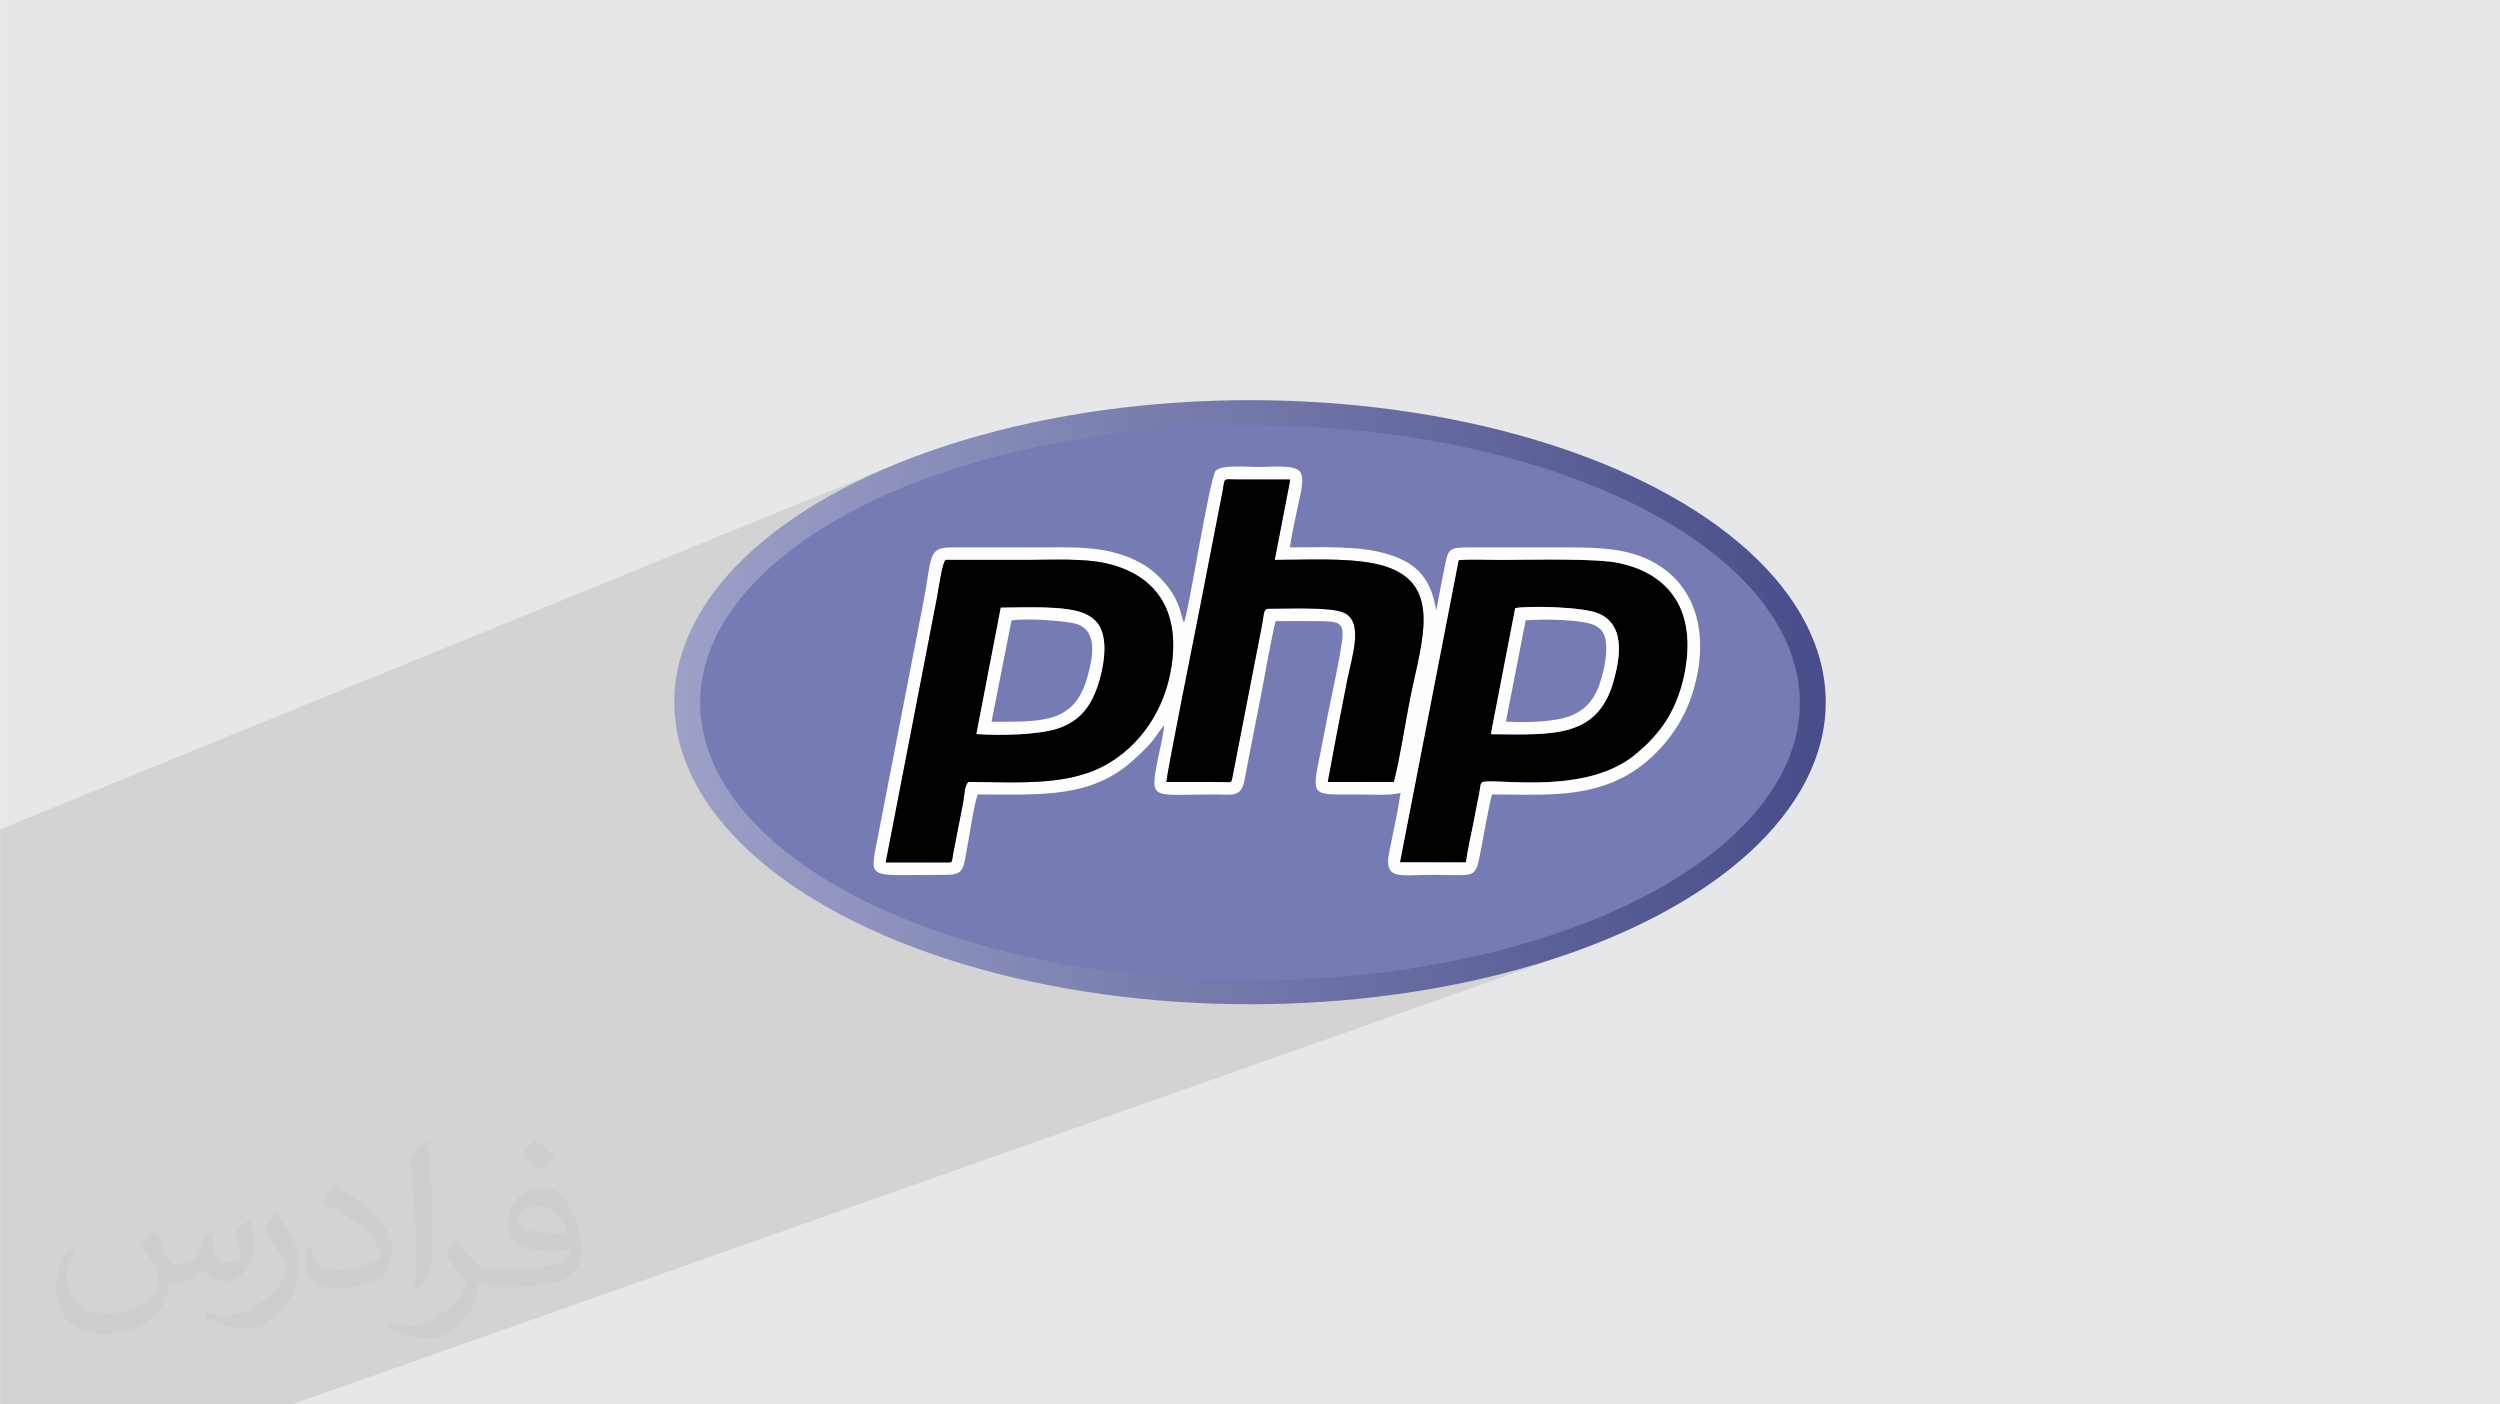 <?xml version="1.0" encoding="UTF-8"?>
<!DOCTYPE svg PUBLIC "-//W3C//DTD SVG 1.0//EN" "http://www.w3.org/TR/2001/REC-SVG-20010904/DTD/svg10.dtd">
<!-- Creator: CorelDRAW -->
<svg xmlns="http://www.w3.org/2000/svg" xml:space="preserve" width="3.708in" height="2.083in" version="1.0" style="shape-rendering:geometricPrecision; text-rendering:geometricPrecision; image-rendering:optimizeQuality; fill-rule:evenodd; clip-rule:evenodd"
viewBox="0 0 3708.33 2083.33"
 xmlns:xlink="http://www.w3.org/1999/xlink"
 xmlns:xodm="http://www.corel.com/coreldraw/odm/2003">
 <defs>
  <style type="text/css">
   <![CDATA[
    .fil5 {fill:black}
    .fil7 {fill:#777BB3}
    .fil0 {fill:#E6E7E8}
    .fil6 {fill:#FEFEFE}
    .fil2 {fill:#373435;fill-opacity:0.031}
    .fil1 {fill:#2B2A29;fill-opacity:0.102}
    .fil4 {fill:url(#id0)}
    .fil3 {fill:url(#id1)}
   ]]>
  </style>
  <linearGradient id="id0" gradientUnits="userSpaceOnUse" x1="1038.19" y1="1042.52" x2="2669.39" y2="1042.52">
   <stop offset="0" style="stop-opacity:1; stop-color:#777BB3"/>
   <stop offset="1" style="stop-opacity:1; stop-color:#777BB3"/>
  </linearGradient>
  <linearGradient id="id1" gradientUnits="userSpaceOnUse" x1="999.94" y1="1041.34" x2="2707.63" y2="1041.34">
   <stop offset="0" style="stop-opacity:1; stop-color:#9DA1C8"/>
   <stop offset="1" style="stop-opacity:1; stop-color:#484C89"/>
  </linearGradient>
 </defs>
 <g id="Layer_x0020_1">
  <polygon class="fil0" points="-0,0 3708.33,0 3708.33,2083.33 -0,2083.33 "/>
  <polygon class="fil1" points="-0,1904.91 -0,1899.67 -0,1895.98 -0,1887.69 -0,1861.71 -0,1851.46 -0,1850.05 -0,1848.65 -0,1843.15 -0,1841.29 -0,1828.09 -0,1823.91 -0,1821.67 -0,1813.64 -0,1809.38 -0,1804 -0,1802.91 -0,1798.88 -0,1781.52 -0,1776.56 -0,1775.65 -0,1758.06 -0,1754.82 -0,1754.34 -0,1747.17 -0,1738.84 -0,1732.61 -0,1732.46 -0,1730.31 -0,1717.94 -0,1711.85 -0,1708.3 -0,1682.76 -0,1681.9 -0,1672.5 -0,1667.07 -0,1663.8 -0,1662.17 -0,1649.71 -0,1647.61 -0,1644.88 -0,1644.49 -0,1636.68 -0,1628.74 -0,1626.04 -0,1622 -0,1603.84 -0,1585.03 -0,1566.85 -0,1549.69 -0,1539.39 -0,1509.61 -0,1485.99 -0,1482.48 -0,1467.04 -0,1438.62 -0,1437.79 -0,1435.52 -0,1433.05 -0,1415.45 -0,1414.41 -0,1390.36 -0,1371.96 -0,1266.54 -0,1230.26 1343.19,682.61 1310.93,695.91 1279.94,709.99 1250.28,724.83 1222,740.39 1195.16,756.65 1169.8,773.57 1145.99,791.14 1123.78,809.32 1121.32,811.57 1335.31,724.74 1366.13,712.51 1398.11,701.02 1431.2,690.31 1465.36,680.39 1500.53,671.29 1536.66,663.04 1573.7,655.67 1611.6,649.19 1650.31,643.63 1689.77,639.04 1729.94,635.41 1770.76,632.79 1812.19,631.2 1854.16,630.67 1896.14,631.2 1937.56,632.79 1978.38,635.41 2018.55,639.04 2058.02,643.63 2096.72,649.19 2134.62,655.67 2171.67,663.04 2207.8,671.29 2242.97,680.39 2277.13,690.31 2310.22,701.02 2342.2,712.51 2373.02,724.74 2402.61,737.69 2430.94,751.33 2457.95,765.64 2483.59,780.59 2507.8,796.15 2530.54,812.3 2551.76,829.02 2571.4,846.27 2589.41,864.03 2605.75,882.28 2620.35,900.99 2633.18,920.13 2644.17,939.68 2653.28,959.61 2660.45,979.9 2665.64,1000.52 2668.79,1021.44 2669.85,1042.64 2668.79,1063.85 2665.64,1084.76 2660.45,1105.38 2653.28,1125.67 2644.17,1145.6 2633.18,1165.15 2620.35,1184.29 2605.75,1203 2589.41,1221.25 2571.4,1239.01 2551.76,1256.26 2530.54,1272.98 2507.8,1289.13 2483.59,1304.7 2457.95,1319.64 2430.94,1333.95 2402.61,1347.59 2373.02,1360.54 2342.2,1372.77 2310.22,1384.26 2044.83,1478.39 2067.59,1475.63 2108.13,1469.59 2147.8,1462.55 2186.59,1454.53 2224.42,1445.56 2261.24,1435.66 2297,1424.87 2331.66,1413.22 432.94,2083.33 339.32,2083.33 2.67,2083.33 -0,2083.33 -0,2067.42 -0,2066.76 -0,2034.88 -0,2031.53 -0,2017.13 -0,2015.67 -0,2013.76 -0,2004.9 -0,1989.41 -0,1987.76 -0,1979.49 -0,1968.45 -0,1942.61 -0,1941.24 -0,1924.72 -0,1923.78 -0,1923.26 "/>
  <path class="fil2" d="M228.1 1824.69c7.08,10.73 11.67,21.04 16.15,32.5 3.33,6.67 5.1,18.96 20.73,18.96 4.58,0 11.15,-1.35 16.98,-4.58 6.56,-3.44 11.56,-8.65 14.17,-16.56l6.25 -21.04 15.21 -7.5 1.04 1.04c-2.08,7.92 -2.6,15.52 -2.6,21.46 0,17.6 15.21,24.27 27.29,24.27 7.08,0 13.44,-3.44 13.44,-9.9 0,-8.33 -3.54,-22.5 -8.13,-35.21 7.08,-7.08 14.17,-14.17 22.29,-19.9l1.25 0.63c3.54,15 5.52,29.79 5.52,39.69 0,9.69 -4.27,20.42 -7.81,27.4 -7.29,13.75 -20.21,24.69 -35.83,24.69 -11.87,0 -25.1,-5.94 -34.17,-16.98l-0.52 0c-8.54,10.63 -21.77,20.21 -42.92,20.21l-6.56 0c-1.04,13.96 -4.06,23.85 -8.65,32.71 -12.6,24.58 -50,41.98 -85.21,41.98 -48.96,0 -73.54,-28.23 -73.54,-65.83 0,-23.23 7.6,-44.79 19.27,-60.1l9.58 3.96c-7.29,13.96 -12.19,27.08 -12.19,40 0,35.21 28.65,51.98 61.67,51.98 30.63,0 68.54,-19.48 75.42,-42.08 -2.6,-24.69 -11.87,-36.25 -26.04,-58.75 4.27,-7.5 9.79,-15 16.67,-23.02l1.25 0 0 0 0 0 -0.01 -0.04zm564.68 -132.5c10.31,6.46 20.42,14.06 30.31,22.81 -5.52,7.81 -12.4,14.9 -20.94,21.15 -9.9,-8.02 -19.79,-14.9 -29.9,-22.19 6.87,-7.71 13.65,-15.1 20.52,-21.77l0 0 0 0 0 0 0 0 0 0 0.01 0zm5.31 96.25c-16.67,0 -30.31,10.94 -30.31,19.06 0,17.4 33.33,22.81 73.23,22.6 -5,-20.42 -22.5,-41.67 -42.92,-41.67l0 0.01zm-37.4 93.13c21.67,0 40.63,-0.63 55.1,-4.27 16.15,-4.06 29.79,-12.19 29.79,-17.81 0,-1.46 0,-3.23 -0.52,-4.69 -9.06,0.83 -19.48,0.83 -28.54,0.83 -29.37,0 -51.87,-6.67 -60.73,-23.13 -2.19,-4.58 -3.75,-9.69 -3.75,-15.52 0,-15.94 6.87,-31.46 18.96,-42.19 10.1,-8.85 21.25,-14.37 32.6,-14.37 20.52,0 36.87,16.46 48.33,42.4 6.25,14.17 10.52,30.52 10.52,51.15 0,13.75 -3.75,25.31 -12.29,33.85 -15.94,15.42 -45.31,21.25 -90.31,21.25l-20.42 0 0 0 -5.31 0c-11.15,0 -19.17,-1.98 -25.52,-6.87l-1.04 0c0.31,2.6 0.52,5.1 0.52,7.5 0,10.1 -3.33,23.02 -10.1,33.33 -20,29.69 -41.67,42.6 -60.42,42.6 -18.96,0 -42.19,-7.29 -63.13,-16.77l3.75 -7.29c6.77,2.81 16.15,4.69 29.06,4.69 33.85,0 78.33,-32.5 83.85,-64.27 -1.25,-2.6 -3.54,-6.04 -6.77,-9.69 -9.9,-11.77 -16.15,-21.56 -21.98,-31.87 5,-9.9 9.58,-17.81 13.85,-25l1.77 -0.21c14.48,29.48 27.6,46.35 56.87,46.35l4.58 0 0 0 21.25 0 0 0 0 0 0 0 0 0 0 0 0.04 0zm-146.67 31.15c2.5,-13.54 2.71,-28.75 2.71,-42.92l0 -21.04c0,-39.27 -5,-96.35 -9.06,-133.54 7.08,-7.6 16.98,-16.56 24.79,-22.6l2.29 0.63c5.31,46.77 6.56,100.94 6.56,151.04 0,13.13 -0.52,25.94 -1.77,35.31 -0.73,11.87 -7.6,20.83 -22.29,34.58l-3.23 -1.46zm-150.94 -61.98c0.73,18.44 9.79,32.92 41.46,32.92 19.69,0 36.35,-5.1 54.79,-13.85 3.33,-1.46 5.1,-3.44 5.1,-5.1 0,-11.56 -8.85,-26.87 -23.75,-40.83 -14.48,-13.13 -33.65,-24.69 -51.56,-32.4 -6.15,-2.6 -8.13,-5.31 -8.13,-7.92 0,-5.31 7.08,-16.46 12.92,-24.48l1.98 -0.21c20.52,10.73 43.44,26.67 60.42,44.37 15.42,16.35 25,32.92 25,50.94 0,13.33 -4.06,25.83 -10.63,37.5 -22.5,11.35 -46.46,20 -70.21,20 -28.85,0 -48.54,-13.54 -48.54,-45.31 0,-3.44 0,-8.75 1.25,-15.63l9.9 0 0 0 0 0 0 0 0 0 0 0 -0.01 0zm-52.19 -52.4l17.92 28.96c6.56,10.73 12.71,22.4 12.71,40.83l0 23.54c0,19.06 -12.19,39.48 -31.87,59.69 -15.42,13.65 -29.06,19.48 -41.67,19.48 -18.75,0 -40.21,-5.83 -65,-16.46l2.81 -7.29c7.81,2.08 16.87,3.85 28.02,3.85 35.63,-0.21 72.08,-26.25 88.75,-58.02 1.98,-3.65 2.71,-7.08 2.71,-9.48 0,-3.65 -1.98,-7.71 -3.54,-11.35 -9.06,-17.08 -19.17,-32.71 -30.31,-47.19 5.83,-9.17 11.67,-18.02 18.02,-26.77l1.46 0.21 0 0 0 0 0 0 0 0 0 0 -0.01 0z"/>
  <g id="_2223093035088">
   <ellipse class="fil3" cx="1854.17" cy="1041.67" rx="854.03" ry="448.07"/>
   <ellipse class="fil4" cx="1854.17" cy="1042.64" rx="815.69" ry="411.97"/>
   <path class="fil5" d="M2211.44 1089.15l36.16 -187.04c18.22,-3.57 99.84,-2.3 123.67,7.94 38.39,16.5 32.54,61.3 23.37,96.41 -23.16,88.71 -88.53,83.48 -183.2,82.69zm-134.87 190.08l97.85 0.05c2.74,-18.91 7.67,-40.74 11.43,-59.69l8.85 -45.37c1.43,-7.97 0.84,-13.04 5.07,-14.22 20.67,-5.79 155.02,20.83 228.38,-42.66 14.01,-12.13 18.66,-16.38 30.65,-30.65 24.31,-28.94 39.13,-68.3 43.39,-110.04 8.25,-80.8 -33.13,-126.83 -99.97,-141.29 -35.52,-7.69 -132.04,-4.79 -177.64,-4.79 -18.82,0 -42.76,-1.29 -60.96,0.33l-87.06 448.32z"/>
   <path class="fil6" d="M2163.63 830.91c18.2,-1.62 42.14,-0.33 60.96,-0.33 45.6,0 142.12,-2.9 177.64,4.79 66.84,14.46 108.22,60.48 99.97,141.29 -4.26,41.74 -19.08,81.1 -43.39,110.04 -11.99,14.26 -16.64,18.52 -30.65,30.65 -73.36,63.49 -207.71,36.87 -228.38,42.66 -4.23,1.19 -3.64,6.26 -5.07,14.22l-8.85 45.37c-3.76,18.95 -8.69,40.78 -11.43,59.69l-97.85 -0.05 87.06 -448.32zm-773.47 54.1c1.41,-7.17 7.85,-53.11 12.8,-54.43 40.86,0 81.72,0 122.59,0 36.22,0 82.15,-2.55 115.84,5.22 66.43,15.32 106.33,61.42 97.69,142.28 -6.81,63.66 -39.15,119.08 -90.79,151.79 -58.96,37.34 -134.13,30.13 -211.76,30.13 -5.97,4.38 -6.19,21.52 -7.67,29.13l-15.01 77.09c-2.24,12.91 -1.06,12.01 -5.05,13.06l-94.96 0 76.33 -394.27zm340.05 274.98c0.66,-13.93 46.87,-243.39 50.95,-264.9l32.34 -166.18c3.92,-21.18 -0.42,-17.69 21.43,-17.62 26.15,0.07 52.31,-0.03 78.93,0.1l-23.01 119.19c44.96,0 102.31,-3.17 144.89,4.84 108.52,20.42 74.21,109.94 55.9,200.82 -7.98,39.62 -14.17,84.57 -24.13,123.72l-97.93 0.03 13.91 -74.27c4.85,-25.05 9.58,-49.39 14.56,-74.63 7.59,-38.44 25.87,-90.07 -5.94,-102.76 -20.65,-8.24 -84.82,-5.38 -110.48,-5.38 -7.94,0 -6.91,9.8 -8.98,20.69l-45.39 233.44c-2.06,4.3 -2.99,3.1 -9.69,3.02l-87.35 -0.12zm25.91 -236.43c-4.74,-10.02 -5.15,-31.16 -26.37,-56.39 -12.16,-14.46 -25.16,-26.48 -46.63,-36.59 -45.97,-21.65 -92.92,-18.51 -147.37,-18.51l-124.06 -0.01c-36.49,-0.12 -28.96,14.39 -42.31,82.87l-67.81 349.28c-12.41,63.76 -14.9,53.14 99.93,53.59 30.61,0.12 26.92,-8.86 34.59,-48.95 3.49,-18.23 8.49,-54.36 14.15,-70.34 57.83,-0.13 122.78,3.86 173.91,-15.83 32.03,-12.34 49.38,-27.28 70.46,-47.76 20.6,-20.02 18.27,-22.26 32.25,-39.3 -1.3,16.65 -7.61,40.54 -10.81,57.75 -10.14,54.38 -4.55,45.13 83.87,45.13 30.15,0 41.31,5.5 46.7,-23.99 7.08,-38.69 15.07,-77.34 22.57,-116.13 5.2,-26.9 17.19,-94.95 23,-116.93 21.72,0 43.71,-0.35 65.39,0.04 28,0.5 37.28,0.91 32.88,31.02 -5.22,35.78 -14.31,74.5 -21.33,110.17 -3.62,18.39 -6.92,36.55 -10.69,54.98 -13.48,65.94 -12.85,60.84 54.54,60.84 18.19,0 48.77,2.15 64.59,-2.35 -4.1,28.41 -11.13,59.06 -16.8,87.46 -8.62,43.16 15.46,34.17 64.59,34.17 63.41,0 62.91,7.17 70.66,-33.26 2.56,-13.29 14.26,-78.55 17.32,-86.02 67.66,0 132.43,5.79 192.01,-24.1 43.3,-21.72 83.34,-65.31 101.7,-115.81 27.86,-76.64 20.72,-165.09 -56.91,-205.94 -36.25,-19.07 -78.11,-20.57 -123.39,-20.57 -48.16,0 -96.32,0.02 -144.48,0 -33.91,-0.01 -33.85,0.66 -40.07,32.54 -3.96,20.3 -8.09,40.65 -11.86,61.33 -6.94,-44.37 -25.57,-69.76 -71.07,-83.72 -43.32,-13.29 -98.52,-10.15 -145.89,-10.15 2.57,-18.56 7.17,-38.66 10.87,-57.1 2.81,-13.97 12.44,-45.35 3.91,-55.56 -8.94,-10.69 -44.14,-6.62 -61.12,-6.62 -16.08,0 -55.02,-3.88 -63.64,5.55 -9.21,10.08 -40.74,213.68 -47.27,225.22z"/>
   <path class="fil5" d="M1484.48 901.41c34.1,-0.09 96.82,-3.62 124.69,8.97 15.91,7.19 25.33,18.11 28.16,38.7 2.62,18.98 -1.29,41.11 -6.18,58.64 -10.26,36.78 -27.18,60.77 -60.39,72.38 -29.53,10.32 -88.65,11.27 -122.44,8.77l36.16 -187.47zm-170.65 377.87l94.96 0c3.99,-1.05 2.81,-0.16 5.05,-13.06l15.01 -77.09c1.47,-7.61 1.69,-24.75 7.67,-29.13 77.64,0 152.8,7.21 211.76,-30.13 51.64,-32.71 83.98,-88.13 90.79,-151.79 8.65,-80.87 -31.26,-126.96 -97.69,-142.28 -33.7,-7.77 -79.63,-5.22 -115.84,-5.22 -40.86,0 -81.72,0 -122.59,0 -4.95,1.32 -11.39,47.26 -12.8,54.43l-76.33 394.27z"/>
   <path class="fil5" d="M1730.21 1160l87.35 0.12c6.7,0.08 7.63,1.28 9.69,-3.02l45.39 -233.44c2.07,-10.89 1.04,-20.69 8.98,-20.69 25.67,0 89.83,-2.86 110.48,5.38 31.81,12.69 13.52,64.32 5.94,102.76 -4.98,25.24 -9.71,49.57 -14.56,74.63l-13.91 74.27 97.93 -0.03c9.96,-39.15 16.15,-84.1 24.13,-123.72 18.31,-90.88 52.62,-180.4 -55.9,-200.82 -42.58,-8.01 -99.93,-4.84 -144.89,-4.84l23.01 -119.19c-26.62,-0.13 -52.78,-0.02 -78.93,-0.1 -21.85,-0.06 -17.52,-3.56 -21.43,17.62l-32.34 166.18c-4.07,21.51 -50.29,250.96 -50.95,264.9z"/>
   <path class="fil7" d="M2233.76 1070.37c27.62,1.95 71.96,0.79 95.41,-8.26 25.6,-9.87 38.88,-28.35 46.96,-58.13 3.72,-13.73 7.2,-31.31 6.43,-46.5 -0.88,-17.42 -6.8,-26.52 -21.32,-31.54 -21.02,-7.26 -74.06,-7.63 -98.13,-5.78l-29.35 150.2z"/>
   <path class="fil7" d="M1500.34 920.71l-29.63 149.92c76.84,0.06 123.42,2.55 142.62,-67.6 7.56,-27.6 15.27,-66.22 -15.34,-77.07 -14.91,-5.29 -83.81,-9.51 -97.65,-5.24z"/>
   <path class="fil6" d="M1500.34 920.71c13.83,-4.26 82.73,-0.05 97.65,5.24 30.61,10.86 22.89,49.47 15.34,77.07 -19.2,70.15 -65.78,67.66 -142.62,67.6l29.63 -149.92zm-52.02 168.17c33.79,2.5 92.91,1.55 122.44,-8.77 33.22,-11.61 50.14,-35.6 60.39,-72.38 4.89,-17.53 8.8,-39.66 6.18,-58.64 -2.83,-20.59 -12.25,-31.51 -28.16,-38.7 -27.87,-12.59 -90.59,-9.06 -124.69,-8.97l-36.16 187.47z"/>
   <path class="fil6" d="M2263.11 920.17c24.07,-1.85 77.11,-1.48 98.13,5.78 14.52,5.02 20.44,14.11 21.32,31.54 0.77,15.19 -2.7,32.77 -6.43,46.5 -8.08,29.78 -21.36,48.26 -46.96,58.13 -23.45,9.04 -67.79,10.21 -95.41,8.26l29.35 -150.2zm-51.66 168.98c94.68,0.79 160.05,6.02 183.2,-82.69 9.17,-35.11 15.02,-79.91 -23.37,-96.41 -23.83,-10.24 -105.46,-11.51 -123.67,-7.94l-36.16 187.04z"/>
  </g>
 </g>
</svg>
